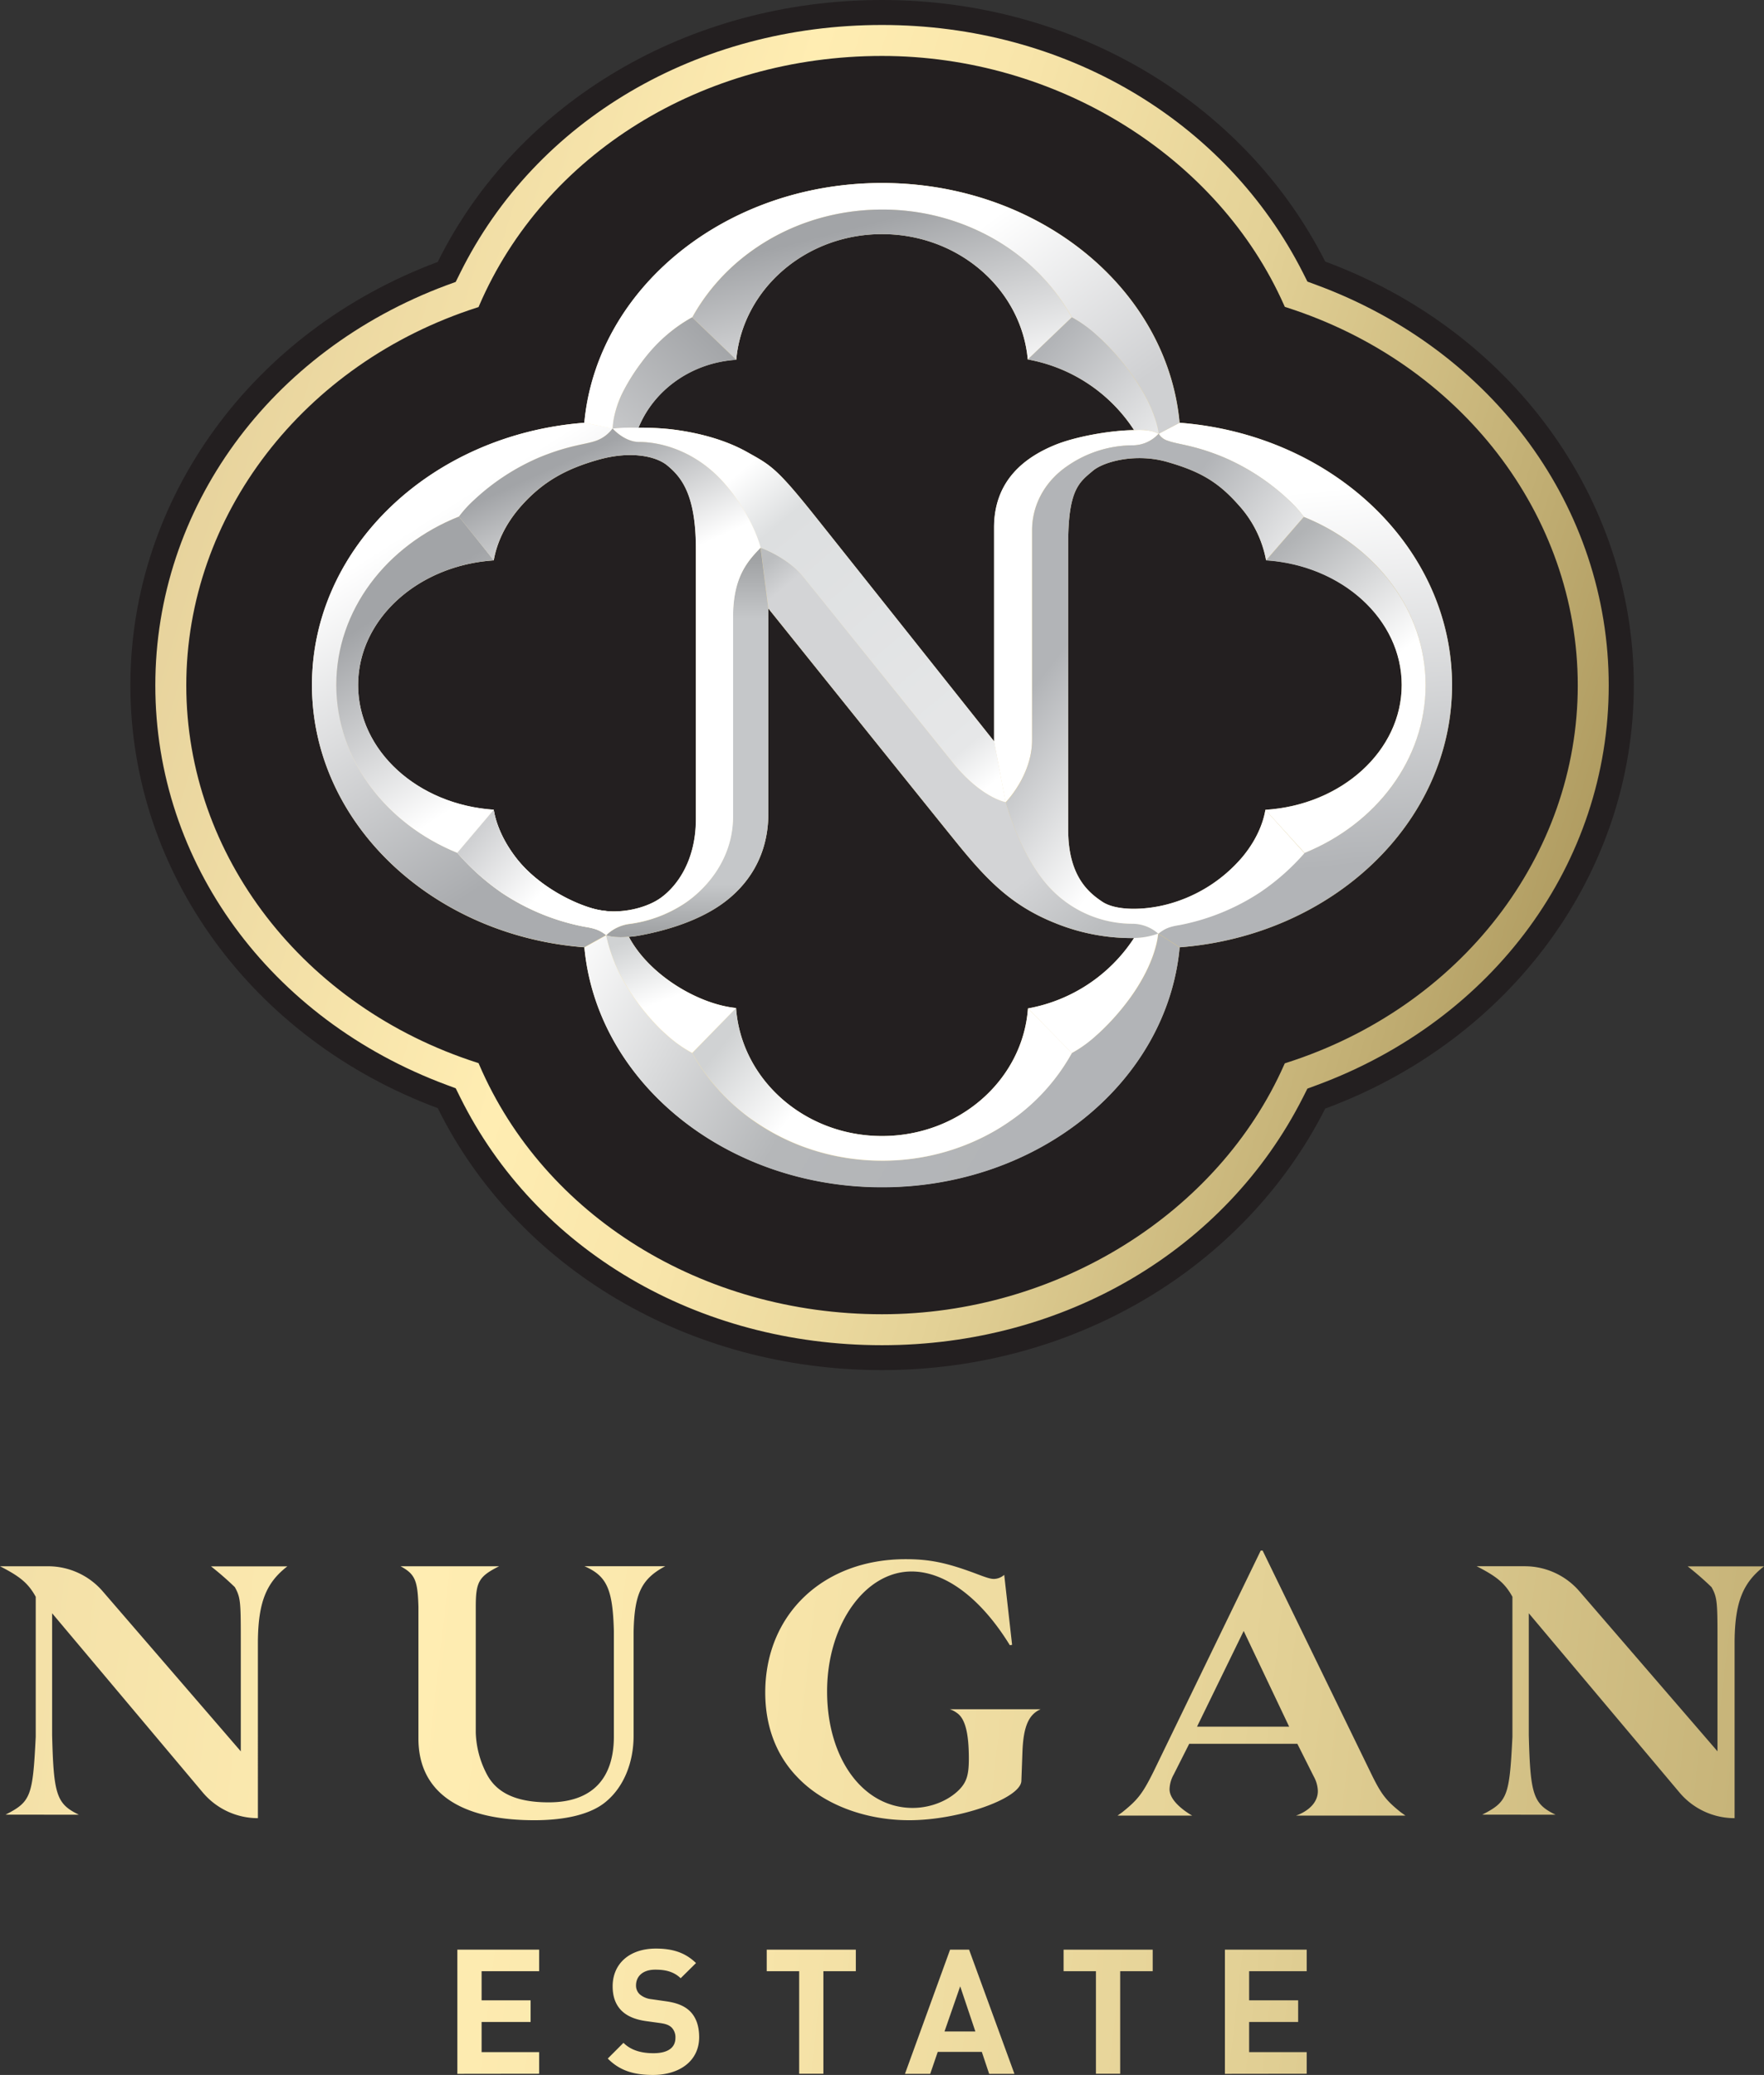 <svg xmlns="http://www.w3.org/2000/svg" xmlns:xlink="http://www.w3.org/1999/xlink" viewBox="0 0 680.29 800"><rect x="0" y="0" width="680.29" height="800" fill="#333333" stroke="none"/><defs><linearGradient id="linear-gradient" x1="-246.4" y1="379.42" x2="1247.41" y2="836.15" gradientTransform="translate(-28.35 -303.2)" gradientUnits="userSpaceOnUse"><stop offset=".11" stop-color="#b49b6e"></stop><stop offset=".23" stop-color="#e6d29c"></stop><stop offset=".35" stop-color="#ffedb2"></stop><stop offset=".4" stop-color="#f8e5aa"></stop><stop offset=".47" stop-color="#e3d196"></stop><stop offset=".55" stop-color="#c2af74"></stop><stop offset=".6" stop-color="#ab975c"></stop></linearGradient><linearGradient id="linear-gradient-2" x1="-437.34" y1="375.36" x2="1446.24" y2="824.06" gradientTransform="translate(-28.35 -303.2)" gradientUnits="userSpaceOnUse"><stop offset="0" stop-color="#917f59"></stop><stop offset=".11" stop-color="#b49b6e"></stop><stop offset=".2" stop-color="#e6d29c"></stop><stop offset=".32" stop-color="#ffecc6"></stop><stop offset=".38" stop-color="#ffe9ab"></stop><stop offset=".42" stop-color="#f7e2a4"></stop><stop offset=".48" stop-color="#e3cd90"></stop><stop offset=".56" stop-color="#c1ac70"></stop><stop offset=".6" stop-color="#ab975c"></stop><stop offset="1" stop-color="#e7d186"></stop></linearGradient><linearGradient id="linear-gradient-3" x1="519.55" y1="493.81" x2="534.34" y2="638.45" gradientTransform="translate(-28.35 -303.2)" gradientUnits="userSpaceOnUse"><stop offset="0" stop-color="#fff"></stop><stop offset="1" stop-color="#b2b4b7"></stop></linearGradient><linearGradient id="linear-gradient-4" x1="190.16" y1="505.28" x2="273.91" y2="636.51" gradientTransform="translate(-28.35 -303.2)" gradientUnits="userSpaceOnUse"><stop offset="0" stop-color="#fff"></stop><stop offset=".84" stop-color="#aaacaf"></stop></linearGradient><linearGradient id="linear-gradient-5" x1="350.92" y1="431.37" x2="400.87" y2="499.61" gradientTransform="translate(-28.35 -303.2)" gradientUnits="userSpaceOnUse"><stop offset="0" stop-color="#fff"></stop><stop offset="1" stop-color="#cfd0d2"></stop></linearGradient><linearGradient id="linear-gradient-6" x1="266.36" y1="631.7" x2="432.21" y2="728.31" gradientTransform="translate(-28.35 -303.2)" gradientUnits="userSpaceOnUse"><stop offset="0" stop-color="#fff"></stop><stop offset=".57" stop-color="#b5b7b9"></stop><stop offset="1" stop-color="#b2b4b7"></stop></linearGradient><linearGradient id="linear-gradient-7" x1="378.09" y1="462.76" x2="359.47" y2="390.5" gradientTransform="translate(-28.35 -303.2)" gradientUnits="userSpaceOnUse"><stop offset="0" stop-color="#fff"></stop><stop offset="1" stop-color="#a2a4a7"></stop></linearGradient><linearGradient id="linear-gradient-8" x1="543.69" y1="575.44" x2="505.34" y2="528.87" gradientTransform="translate(-28.35 -303.2)" gradientUnits="userSpaceOnUse"><stop offset="0" stop-color="#fff"></stop><stop offset="1" stop-color="#b1b3b5"></stop></linearGradient><linearGradient id="linear-gradient-9" x1="358.59" y1="702.96" x2="329" y2="678.85" gradientTransform="translate(-28.35 -303.2)" gradientUnits="userSpaceOnUse"><stop offset="0" stop-color="#fff"></stop><stop offset="1" stop-color="#d0d2d3"></stop></linearGradient><linearGradient id="linear-gradient-10" x1="325.26" y1="511.44" x2="450.72" y2="663.2" gradientTransform="translate(-28.35 -303.2)" gradientUnits="userSpaceOnUse"><stop offset=".03" stop-color="#bbbdbf"></stop><stop offset=".09" stop-color="#d3d4d6"></stop><stop offset=".83" stop-color="#d3d4d6"></stop><stop offset="1" stop-color="#bbbdbf"></stop></linearGradient><linearGradient id="linear-gradient-11" x1="490.74" y1="487.24" x2="434.85" y2="434.09" xlink:href="#linear-gradient-3"></linearGradient><linearGradient id="linear-gradient-12" x1="307.68" y1="490.04" x2="408.98" y2="611.18" gradientTransform="translate(-28.35 -303.2)" gradientUnits="userSpaceOnUse"><stop offset="0" stop-color="#fff"></stop><stop offset=".16" stop-color="#dddfe0"></stop><stop offset=".87" stop-color="#e6e7e8"></stop><stop offset=".98" stop-color="#fff"></stop></linearGradient><linearGradient id="linear-gradient-13" x1="293.38" y1="518.67" x2="293.38" y2="662.99" gradientTransform="translate(-28.35 -303.2)" gradientUnits="userSpaceOnUse"><stop offset="0" stop-color="#a0a2a4"></stop><stop offset=".16" stop-color="#c5c7c9"></stop><stop offset=".87" stop-color="#c5c7c9"></stop><stop offset="1" stop-color="#a0a2a4"></stop></linearGradient><linearGradient id="linear-gradient-14" x1="290.2" y1="686.83" x2="280.85" y2="661.89" xlink:href="#linear-gradient-9"></linearGradient><linearGradient id="linear-gradient-15" x1="208.07" y1="534.69" x2="304.21" y2="431.14" xlink:href="#linear-gradient-7"></linearGradient><linearGradient id="linear-gradient-16" x1="220.94" y1="603.44" x2="178.76" y2="537.7" xlink:href="#linear-gradient-7"></linearGradient><linearGradient id="linear-gradient-17" x1="247.02" y1="537.05" x2="225.75" y2="490.57" xlink:href="#linear-gradient-7"></linearGradient><linearGradient id="linear-gradient-18" x1="497.38" y1="584.71" x2="414.36" y2="520.89" gradientTransform="translate(-28.35 -303.2)" gradientUnits="userSpaceOnUse"><stop offset="0" stop-color="#fff"></stop><stop offset=".63" stop-color="#b2b4b7"></stop></linearGradient><linearGradient id="linear-gradient-19" x1="237.96" y1="646.51" x2="212.07" y2="624.73" xlink:href="#linear-gradient-5"></linearGradient><linearGradient id="linear-gradient-20" x1="-780.51" y1="294.27" x2="1917.06" y2="-13" gradientTransform="matrix(1 0 0 -1 0 802)" gradientUnits="userSpaceOnUse"><stop offset="0" stop-color="#917f59"></stop><stop offset=".11" stop-color="#b49b6e"></stop><stop offset=".23" stop-color="#e6d29c"></stop><stop offset=".35" stop-color="#ffedb2"></stop><stop offset=".4" stop-color="#f8e5aa"></stop><stop offset=".47" stop-color="#e3d196"></stop><stop offset=".55" stop-color="#c2af74"></stop><stop offset=".6" stop-color="#ab975c"></stop><stop offset="1" stop-color="#e7d186"></stop></linearGradient><linearGradient id="linear-gradient-21" x1="-785.98" y1="246.18" x2="1911.59" y2="-61.08" xlink:href="#linear-gradient-20"></linearGradient><linearGradient id="linear-gradient-22" x1="-783.9" y1="264.48" x2="1913.67" y2="-42.79" xlink:href="#linear-gradient-20"></linearGradient><linearGradient id="linear-gradient-23" x1="-782.19" y1="279.5" x2="1915.38" y2="-27.77" xlink:href="#linear-gradient-20"></linearGradient><linearGradient id="linear-gradient-24" x1="-778.69" y1="310.22" x2="1918.88" y2="2.95" xlink:href="#linear-gradient-20"></linearGradient><linearGradient id="linear-gradient-25" x1="-798.18" y1="139.16" x2="1899.4" y2="-168.11" xlink:href="#linear-gradient-20"></linearGradient><linearGradient id="linear-gradient-26" x1="-797.41" y1="145.92" x2="1900.17" y2="-161.35" xlink:href="#linear-gradient-20"></linearGradient><linearGradient id="linear-gradient-27" x1="-796.55" y1="153.46" x2="1901.02" y2="-153.81" xlink:href="#linear-gradient-20"></linearGradient><linearGradient id="linear-gradient-28" x1="-796.01" y1="158.19" x2="1901.56" y2="-149.08" xlink:href="#linear-gradient-20"></linearGradient><linearGradient id="linear-gradient-29" x1="-795.08" y1="166.33" x2="1902.49" y2="-140.94" xlink:href="#linear-gradient-20"></linearGradient><linearGradient id="linear-gradient-30" x1="-794.39" y1="172.45" x2="1903.19" y2="-134.81" xlink:href="#linear-gradient-20"></linearGradient><style>.cls-14{fill:#fff}</style></defs><g style="isolation:isolate"><g id="Layer_1" data-name="Layer 1"><path d="M340.15 0c-74.67 0-140.79 39.33-171.34 101-71.3 26.55-118.53 91-118.53 163.25s47.23 136.5 118.54 163c30.55 61.68 96.66 101 171.33 101 73.77 0 139.75-39.26 170.93-100.84 71.55-26.42 119-90.85 119-163.17s-47.43-136.93-119-163.38C479.91 39.27 413.92 0 340.15 0Z" style="fill:#231f20"></path><path d="m507.75 109.88-3.54-1.31-1.7-3.37C472.65 46.25 410.44 9.63 340.15 9.63c-71.14 0-133.49 36.65-162.71 95.65l-1.7 3.42-3.57 1.3C104 135.42 59.9 196 59.9 264.26s44.1 128.64 112.27 154l3.58 1.33 1.69 3.42c29.22 59 91.57 95.64 162.71 95.64 70.3 0 132.5-36.61 162.35-95.56l1.7-3.37 3.55-1.31c68.44-25.27 112.66-85.77 112.66-154.14s-44.22-129.08-112.66-154.39Zm100.72 154.38c0 65.59-45.17 124.07-112.39 145.52l-.6.2-.26.58c-25.49 57.51-87.8 96.15-155.07 96.15-69.22 0-130.2-37.77-155.35-96.23l-.25-.59-.62-.2c-67-21.52-112.09-80-112.09-145.43s45.05-124.12 112.09-145.67l.62-.2.25-.59c25.2-58.46 86.13-96.23 155.35-96.23 67.27 0 129.59 38.64 155.08 96.15l.26.58.6.2c67.22 21.5 112.38 80.06 112.38 145.76Z" style="fill:url(#linear-gradient)"></path><path d="M454.94 163c-4.81-51.75-54.36-92.45-114.79-92.45s-110 40.7-114.78 92.45c-58.87 4.52-105.06 48.06-105.06 101.12s46.19 96.61 105.06 101.13c4.8 51.75 54.36 92.45 114.78 92.45s110-40.7 114.79-92.45C513.81 360.74 560 317.2 560 264.13S513.81 167.53 454.94 163Zm-171-24.31c2.44-27.13 26.67-48.43 56.21-48.43s53.72 21.25 56.21 48.32a62 62 0 0 1 41 27.25c-9.47.11-22.89 2.57-30.66 5.8-11.23 4.65-23.31 13.42-23.31 31.77v82.45s-53.94-67.84-69-86.74-17.17-19.72-26.3-24.84-20.13-7.71-29.72-8.81a112.23 112.23 0 0 0-12.16-.57c5.92-14.55 20.44-25.1 37.73-26.2Zm-54.67 211.76c-8.42-2.19-22.14-9.13-30.34-19.86-6.13-8-8-15-8.5-18.39-29.28-1.93-52.32-22.71-52.32-48.07s23-46.13 52.31-48.06c1.13-6.33 4.11-13.79 10.91-21.35 8.14-9 16.85-13.92 29.45-17.47s22.28-1.32 26.53 2.17c5.5 4.53 11.09 11.23 11.09 32.28v104c0 17.76-8.77 27.39-14.34 31-5.34 3.47-15.47 6.17-24.79 3.75Zm167.16 38.35c-2 27.51-26.43 49.2-56.28 49.2s-54.33-21.8-56.29-49.37c-14.42-1.42-33.42-12.59-41.34-27.44a34.05 34.05 0 0 0 4.28-.54c7.81-1.44 21-4.72 31.23-11.85s18.28-18.6 18.28-35.12V234.6s60.15 74.92 72.07 89.64 21.43 24.93 39 31.84a78.41 78.41 0 0 0 30 5.59 62 62 0 0 1-40.95 27.13ZM488 312.24c-.56 3.45-2.46 10.5-8.9 18.23a57.08 57.08 0 0 1-28.87 18.2c-9.12 2.41-19.91 2.51-25.14-1-5.41-3.62-13.15-10.07-13.15-27.87v-110c0-21.05 4.18-23.79 9.57-28.32 4.16-3.49 16.43-6.89 28.72-3.35s19.41 7.5 27.38 16.54A43.29 43.29 0 0 1 488.26 216c29.27 1.93 52.31 22.71 52.31 48.06S517.38 310.4 488 312.22Z" style="fill:url(#linear-gradient-2)"></path><g style="mix-blend-mode:multiply"><path d="m454.94 163-8.07 4.24a6.13 6.13 0 0 0 3.43 2.67c4.13 1.52 10.09 1.65 21.39 6.3a85.5 85.5 0 0 1 25.15 16.44 45.1 45.1 0 0 1 6 6.66c27.68 11.15 46.94 36 46.94 64.81s-19.13 53.52-46.71 64.72a87.61 87.61 0 0 1-16.93 15A86 86 0 0 1 455 356.58c-4.55.71-5.95 1.6-8.25 3.34l8.22 5.3c58.82-4.52 105-48.06 105-101.13S513.8 167.53 454.94 163Z" style="fill:url(#linear-gradient-3)"></path><path d="M233.79 360.58c-2.33-1.78-3.95-2.56-8.56-3.28a86.72 86.72 0 0 1-31.64-13 89.72 89.72 0 0 1-17.23-15.5c-27.52-11.21-46.64-35.95-46.64-64.69 0-29 19.44-53.88 47.32-65a44.84 44.84 0 0 1 6-6.51 86.52 86.52 0 0 1 25.38-16.44c11.42-4.65 17.42-4.79 21.6-6.3a13.64 13.64 0 0 0 6.31-4.72L225.37 163c-58.87 4.47-105.06 48-105.06 101.07s46.19 96.61 105.06 101.13l8.42-4.68Z" style="fill:url(#linear-gradient-4)"></path><path d="M236.27 165.2a35.92 35.92 0 0 1 4.18-14.52c3.76-7.33 12.74-21 26.49-28.34 13.6-24.66 41.28-41.54 73.21-41.54s59.61 16.88 73.21 41.54c0 0 10 4.78 21.45 19.78s12 25.13 12 25.13l8.07-4.24c-4.8-51.76-54.35-92.45-114.78-92.45s-110 40.69-114.78 92.44Z" style="fill:url(#linear-gradient-5)"></path><path d="M446.71 360s-.47 11.19-11.9 26.19S413.36 406 413.36 406c-13.6 24.66-41.27 41.54-73.21 41.54s-59.61-16.91-73.21-41.54c-13.75-7.32-23.89-22.61-27.66-29.94a63.5 63.5 0 0 1-5.49-15.41l-8.42 4.68c4.81 51.75 54.36 92.45 114.78 92.45s110-40.7 114.78-92.45Z" style="fill:url(#linear-gradient-6)"></path><path d="M283.94 138.71c2.44-27.13 26.67-48.43 56.21-48.43s53.72 21.25 56.21 48.32l16.95-16.26a77.71 77.71 0 0 0-20.66-24q-2.67-2.06-5.52-3.9-1.13-.73-2.31-1.44l-1.18-.7a86.61 86.61 0 0 0-43.49-11.5 88.1 88.1 0 0 0-27 4.22l-1.34.45c-.88.3-1.76.61-2.63.94-2.61 1-5.15 2.09-7.62 3.32-.82.41-1.64.83-2.45 1.26q-3 1.62-5.87 3.47c-1.52 1-3 2-4.45 3.09a78.29 78.29 0 0 0-6.22 5.12 77.693 77.693 0 0 0-4.73 4.7l-.9 1a76.45 76.45 0 0 0-9.95 14l17 16.36Z" style="fill:url(#linear-gradient-7)"></path><path d="m502.82 199.32-14.56 16.75c29.27 1.93 52.31 22.71 52.31 48.06S517.38 310.4 488 312.22l15.1 16.63c27.55-11.2 46.69-36 46.69-64.72s-19.29-53.66-46.97-64.81Z" style="fill:url(#linear-gradient-8)"></path><path d="m413.33 405.93-16.89-17.13c-2 27.51-26.44 49.2-56.28 49.2s-54.32-21.79-56.29-49.36L267 406a76.45 76.45 0 0 0 10 14l.9 1c1.5 1.63 3.08 3.19 4.73 4.7q3 2.7 6.22 5.12c1.43 1 2.9 2 4.44 3a87.85 87.85 0 0 0 5.87 3.47c.81.43 1.63.85 2.45 1.26q3.7 1.83 7.62 3.32c.87.33 1.75.64 2.63.94l1.34.45a88.1 88.1 0 0 0 27 4.22A86.65 86.65 0 0 0 383.65 436l1.18-.7q1.17-.69 2.31-1.44Q390 432 392.66 430a77.64 77.64 0 0 0 20.71-24Z" style="fill:url(#linear-gradient-9)"></path><path d="M436.65 356.13a43.72 43.72 0 0 1-31.77-13.83c-11.51-12.26-17-33-17-33s-9.45-1.58-20.61-15.48-53-65.93-57.62-71.64-12.39-9.59-16.3-11l3 23.43s60.15 74.92 72.07 89.64 21.43 24.93 39 31.84a78.41 78.41 0 0 0 30 5.59 28.31 28.31 0 0 0 9.38-1.68 15.14 15.14 0 0 0-10.15-3.87Z" style="fill:url(#linear-gradient-10)"></path><path class="cls-14" d="M398 204.37c0-8.9 4.26-18.42 13.85-24.86a44.53 44.53 0 0 1 25-7.8 13.53 13.53 0 0 0 9.93-4.46c-3.36-2-9.47-1.41-9.47-1.41-9.47.11-22.89 2.57-30.66 5.8-11.23 4.65-23.31 13.42-23.31 31.77v82.45l4.47 23.43S398 299 398 285.29Z"></path><path d="M424.76 130.89c-.6-.57-1.19-1.11-1.76-1.62a47.73 47.73 0 0 0-9.64-6.93l-17 16.26a62 62 0 0 1 41 27.24s6.11-.64 9.47 1.41a5.59 5.59 0 0 0-.13-1q-.06-.34-.15-.78c-.11-.6-.28-1.33-.52-2.18-.12-.43-.25-.89-.41-1.38a53.88 53.88 0 0 0-4.14-9.51 80.57 80.57 0 0 0-6.7-10.25 92.36 92.36 0 0 0-10.02-11.26Z" style="fill:url(#linear-gradient-11)"></path><path d="M314.41 199.12c-15.07-18.9-17.17-19.72-26.3-24.84s-20.13-7.71-29.72-8.81a112.23 112.23 0 0 0-12.16-.57 64.21 64.21 0 0 0-10 .3s4.52 5.2 10.27 5.2c8.63 0 22.26 3.63 33.15 16.3s13.63 24.45 13.63 24.45c3.91 1.44 11.7 5.32 16.3 11s46.5 57.73 57.66 71.63 20.61 15.48 20.61 15.48l-4.47-23.43s-53.9-67.83-68.97-86.71Z" style="fill:url(#linear-gradient-12)"></path><path class="cls-14" d="M437.33 361.65a62 62 0 0 1-40.89 27.15l16.89 17.2a47.87 47.87 0 0 0 9.67-7c.57-.51 1.16-1 1.76-1.62a91.1 91.1 0 0 0 10-11.23 74.69 74.69 0 0 0 6-9.22c.44-.81.86-1.6 1.24-2.37 4.38-8.82 4.62-14.6 4.62-14.6a28.31 28.31 0 0 1-9.29 1.69Z"></path><path d="M242.52 361.19a34.05 34.05 0 0 0 4.28-.54c7.81-1.44 21-4.72 31.23-11.85s18.28-18.6 18.28-35.12v-79.1l-3-23.43c-5.31 5.48-10.66 11.65-10.66 26.85v76.8c0 17.8-12 29.24-19.11 33.83a50.58 50.58 0 0 1-20.54 7.6 15.73 15.73 0 0 0-9.25 4.38c3.5 1.19 8.77.58 8.77.58Z" style="fill:url(#linear-gradient-13)"></path><path d="m258.46 400.15 1.14.93a49.06 49.06 0 0 0 7.34 4.85l16.92-17.29c-14.42-1.42-33.42-12.59-41.34-27.44 0 0-5.27.6-8.73-.61 0 0 .31 1.64 1.06 4.2l.15.52c.22.72.47 1.49.75 2.32l.22.63a62.1 62.1 0 0 0 3.31 7.74 86.48 86.48 0 0 0 14.87 20.2c.69.69 1.39 1.36 2.11 2s1.45 1.32 2.2 1.95Z" style="fill:url(#linear-gradient-14)"></path><path d="m283.93 138.7-17-16.36a59.78 59.78 0 0 0-17.81 15.15c-.53.66-1.05 1.31-1.54 2a77 77 0 0 0-7.14 11.23c-.51 1-1 2-1.36 2.91q-.74 1.77-1.23 3.36c-.14.42-.26.84-.37 1.23s-.22.79-.31 1.16a28.37 28.37 0 0 0-.91 5.86 64.21 64.21 0 0 1 10-.3c5.9-14.55 20.42-25.11 37.71-26.19Z" style="fill:url(#linear-gradient-15)"></path><path d="m176.36 328.8 14.07-16.63c-29.28-1.93-52.32-22.71-52.32-48.07s23-46.13 52.31-48.06L177 199.16c-27.88 11.08-47.32 36-47.32 65 .04 28.71 19.16 53.45 46.68 64.64Z" style="fill:url(#linear-gradient-16)"></path><path d="M279.65 186.7c-10.89-12.67-24.52-16.3-33.15-16.3-5.75 0-10.27-5.2-10.27-5.2a13.64 13.64 0 0 1-6.31 4.72c-4.18 1.51-10.18 1.65-21.6 6.3a86.52 86.52 0 0 0-25.38 16.44 45.87 45.87 0 0 0-5.94 6.51l13.39 16.88c1.13-6.33 4.1-13.78 10.9-21.33 8.14-9 16.85-13.92 29.45-17.47s22.28-1.32 26.53 2.17c5.5 4.53 11.09 11.23 11.09 32.28v104c0 17.76-8.77 27.39-14.34 31-5.34 3.49-15.47 6.19-24.79 3.77-8.42-2.19-22.14-9.13-30.34-19.86-6.13-8-8-15-8.5-18.39l-14 16.58a89.79 89.79 0 0 0 17.23 15.45 86.72 86.72 0 0 0 31.64 13c4.61.72 6.23 1.5 8.56 3.28a15.73 15.73 0 0 1 9.25-4.38 50.58 50.58 0 0 0 20.54-7.6c7.13-4.59 19.11-16 19.11-33.83V238c0-15.21 5.27-21.37 10.63-26.85-.03 0-2.77-11.78-13.7-24.45Z" style="fill:url(#linear-gradient-17)"></path><path d="M488 312.22c-.56 3.45-2.46 10.5-8.9 18.23a57.08 57.08 0 0 1-28.87 18.2c-9.12 2.41-19.91 2.51-25.14-1-5.41-3.6-13.15-10-13.15-27.85v-110c0-21.05 4.18-23.79 9.57-28.32 4.16-3.49 16.43-6.89 28.72-3.35s19.41 7.5 27.38 16.54A43.29 43.29 0 0 1 488.26 216l14.56-16.75a45.1 45.1 0 0 0-6-6.66 85.77 85.77 0 0 0-25.17-16.39c-11.3-4.65-17.26-4.78-21.39-6.3a6.13 6.13 0 0 1-3.43-2.67 13.53 13.53 0 0 1-9.93 4.46 44.53 44.53 0 0 0-25 7.8c-9.59 6.44-13.85 16-13.85 24.86v81c0 13.63-10.14 24-10.14 24s5.48 20.75 17 33a43.73 43.73 0 0 0 31.74 13.81 15.08 15.08 0 0 1 10.06 3.84c2.3-1.74 3.7-2.63 8.25-3.34a86 86 0 0 0 31.18-12.73 88.2 88.2 0 0 0 16.93-15Z" style="fill:url(#linear-gradient-18)"></path><path d="M233.79 351.23a28.67 28.67 0 0 1-4.52-.78c-8.42-2.19-22.14-9.13-30.34-19.86-6.13-8-8-15-8.5-18.39l-14.07 16.6a89.79 89.79 0 0 0 17.23 15.45 86.72 86.72 0 0 0 31.64 13c4.61.72 6.23 1.5 8.56 3.28Z" style="fill:url(#linear-gradient-19)"></path></g><path d="M459.76 700H431l1.81-1.29c5.88-4.74 7.75-7 12.05-15.65l41.35-85.24h.72l41.49 85.24c4.16 8.61 5.88 10.91 11.77 15.65L542 700h-42.18s8.41-2.57 8.41-9.47a12.3 12.3 0 0 0-1.58-5.61l-6.32-12.59h-41.71l-6 11.88a12.22 12.22 0 0 0-1.58 5.6c-.04 5.45 8.72 10.19 8.72 10.19Zm1.87-34.27h35.54l-17.54-36.91Z" style="fill:url(#linear-gradient-20)"></path><path d="M2.15 699.64c9.76-5 10.48-7 11.63-30v-54c-2.87-5.15-5.89-7.74-13.78-11.76h18.58a27.81 27.81 0 0 1 21 9.62l53.28 61.73v-43.64c0-14.07-.14-15.79-2.3-19.67a118.41 118.41 0 0 0-9.18-8h29.43c-8.19 6.32-11.2 13.93-11.35 28.86V701a27.79 27.79 0 0 1-21.24-9.88L20.1 622v46.94c.57 23.12 1.72 26.56 10.33 30.73Z" style="fill:url(#linear-gradient-21)"></path><path d="M192.48 603.88c-7.75 3.88-9 6-9 15.51v48.66a36.87 36.87 0 0 0 4.3 16.08c3.88 7.32 11.63 10.77 23.84 10.77 16.36 0 25.12-8.76 25.12-25.41v-40.63c-.43-16.22-2.73-21.25-11.34-25h31.15c-9.19 4.88-11.92 10.62-12.2 25.41v39.93c0 10.48-3.88 19.81-10.63 25.41-5.59 4.74-15.21 7.18-27.7 7.18-29 0-44.65-11.06-44.65-31.44v-50.82c-.29-10.19-1.29-12.63-6.89-15.65Z" style="fill:url(#linear-gradient-22)"></path><path d="m390.32 634.17-.87.15c-11.05-18-24.83-28.43-37.89-28.43-18.09 0-32.59 20.67-32.59 46.23 0 26 13.92 44.93 33 44.93 6.89 0 13.78-2.73 18.09-7.17 2.72-2.88 3.58-5.61 3.58-11.78 0-9.9-1.43-15.5-4.59-17.66a9.76 9.76 0 0 0-2.73-1.43h35c-4.59 2-6.6 6.6-7 16.08l-.43 11.63c-.44 6.74-24 15.07-43.22 15.07-17.22 0-33.3-6.18-43.21-16.65-8.18-8.47-12.34-19.67-12.34-32.59 0-30.15 22.39-51.4 54.12-51.4 9.19 0 15.65 1.3 26.84 5.46 4.89 1.87 6 2.15 7.33 2.15a6.24 6.24 0 0 0 3.87-1.57Z" style="fill:url(#linear-gradient-23)"></path><path d="M571.64 699.64c9.76-5 10.48-7 11.63-30v-54c-2.87-5.16-5.89-7.75-13.79-11.77h18.59a27.81 27.81 0 0 1 21 9.62l53.28 61.73v-43.63c0-14.07-.15-15.79-2.3-19.67a116.46 116.46 0 0 0-9.19-8h29.43c-8.18 6.32-11.2 13.93-11.34 28.86V701a27.79 27.79 0 0 1-21.24-9.88L589.58 622v46.94c.58 23.12 1.73 26.56 10.34 30.73Z" style="fill:url(#linear-gradient-24)"></path><path d="M176.38 799.58V751.7h31.55v8.3h-22.2v11.23h18.9v8.34h-18.9v11.63h22.2v8.34Z" style="fill:url(#linear-gradient-25)"></path><path d="M251.87 800c-7.26 0-12.77-1.55-17.48-6.32l6.05-6.06c3 3 7.13 4 11.57 4 5.51 0 8.47-2.09 8.47-5.92a5.35 5.35 0 0 0-1.48-4c-.94-.87-2-1.34-4.24-1.68l-5.78-.8c-4.1-.61-7.13-1.89-9.28-4-2.29-2.29-3.43-5.38-3.43-9.41 0-8.55 6.32-14.53 16.68-14.53 6.59 0 11.37 1.61 15.47 5.58l-5.92 5.85c-3-2.89-6.66-3.3-9.82-3.3-5 0-7.4 2.76-7.4 6.06a4.61 4.61 0 0 0 1.42 3.43 8.27 8.27 0 0 0 4.43 1.88l5.65.81c4.38.61 7.13 1.82 9.15 3.69 2.56 2.43 3.7 5.92 3.7 10.16 0 9.3-7.74 14.56-17.76 14.56Z" style="fill:url(#linear-gradient-26)"></path><path d="M317.54 760v39.54h-9.34V760h-12.51v-8.3h34.36v8.3Z" style="fill:url(#linear-gradient-27)"></path><path d="m381.47 799.58-2.83-8.47h-17l-2.9 8.47H349l17.4-47.88h7.33l17.49 47.88Zm-11.17-33.75-6.05 17.41h11.9Z" style="fill:url(#linear-gradient-28)"></path><path d="M432 760v39.54h-9.35V760h-12.47v-8.3h34.36v8.3Z" style="fill:url(#linear-gradient-29)"></path><path d="M472.39 799.58V751.7h31.54v8.3h-22.2v11.23h18.9v8.34h-18.9v11.63h22.2v8.34Z" style="fill:url(#linear-gradient-30)"></path></g></g></svg>